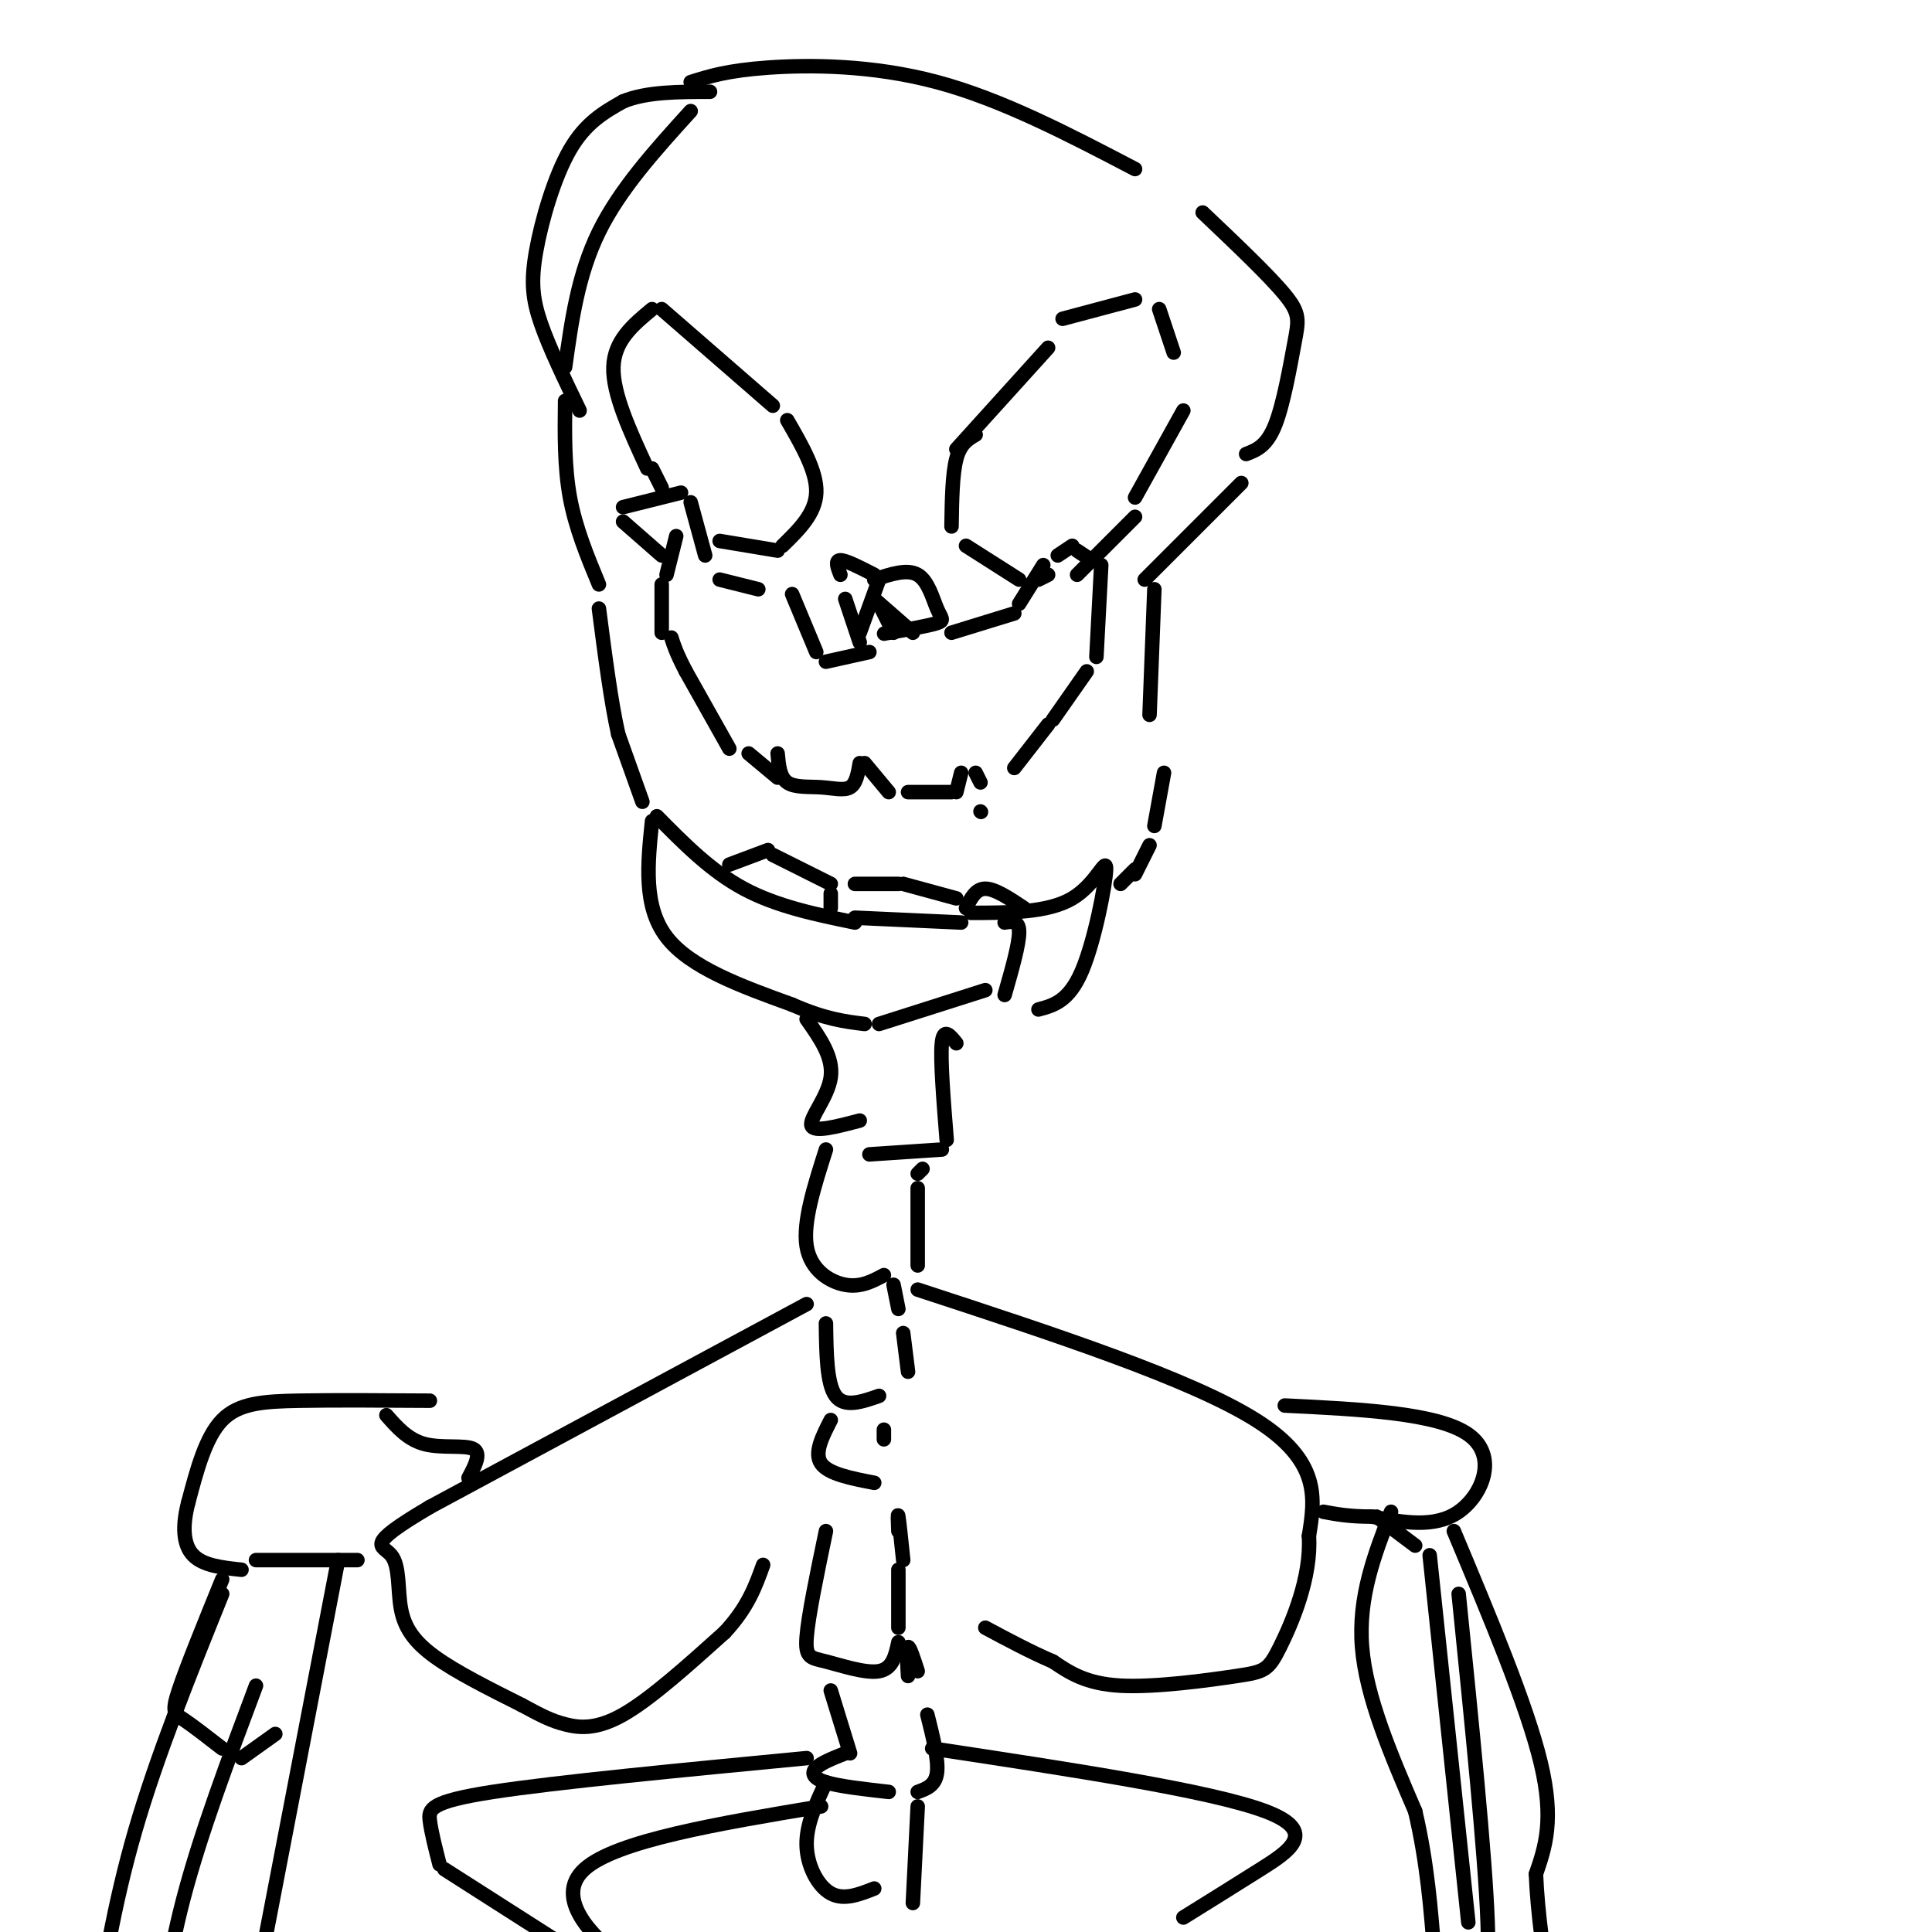 <svg viewBox='0 0 400 400' version='1.1' xmlns='http://www.w3.org/2000/svg' xmlns:xlink='http://www.w3.org/1999/xlink'><g fill='none' stroke='#000000' stroke-width='3' stroke-linecap='round' stroke-linejoin='round'><path d='M136,169c5.583,5.667 11.167,11.333 18,15c6.833,3.667 14.917,5.333 23,7'/><path d='M135,170c-0.917,8.833 -1.833,17.667 3,24c4.833,6.333 15.417,10.167 26,14'/><path d='M164,208c6.833,3.000 10.917,3.500 15,4'/><path d='M177,190c0.000,0.000 22.000,1.000 22,1'/><path d='M208,191c1.500,-0.250 3.000,-0.500 3,2c0.000,2.500 -1.500,7.750 -3,13'/><path d='M182,212c0.000,0.000 22.000,-7.000 22,-7'/><path d='M201,189c7.988,-0.012 15.976,-0.024 21,-3c5.024,-2.976 7.083,-8.917 7,-6c-0.083,2.917 -2.310,14.690 -5,21c-2.690,6.310 -5.845,7.155 -9,8'/><path d='M151,179c0.000,0.000 8.000,-3.000 8,-3'/><path d='M160,177c0.000,0.000 12.000,6.000 12,6'/><path d='M172,185c0.000,0.000 0.000,3.000 0,3'/><path d='M177,183c0.000,0.000 9.000,0.000 9,0'/><path d='M187,183c0.000,0.000 11.000,3.000 11,3'/><path d='M200,188c1.000,-2.000 2.000,-4.000 4,-4c2.000,0.000 5.000,2.000 8,4'/><path d='M161,156c0.220,2.452 0.440,4.905 2,6c1.560,1.095 4.458,0.833 7,1c2.542,0.167 4.726,0.762 6,0c1.274,-0.762 1.637,-2.881 2,-5'/><path d='M179,158c0.000,0.000 5.000,6.000 5,6'/><path d='M188,164c0.000,0.000 9.000,0.000 9,0'/><path d='M198,164c0.000,0.000 1.000,-4.000 1,-4'/><path d='M202,160c0.000,0.000 1.000,2.000 1,2'/><path d='M203,168c0.000,0.000 0.100,0.100 0.1,0.1'/><path d='M155,156c0.000,0.000 6.000,5.000 6,5'/><path d='M151,155c0.000,0.000 -9.000,-16.000 -9,-16'/><path d='M142,139c-2.000,-3.833 -2.500,-5.417 -3,-7'/><path d='M137,131c0.000,0.000 0.000,-10.000 0,-10'/><path d='M138,119c0.000,0.000 2.000,-8.000 2,-8'/><path d='M137,115c0.000,0.000 -8.000,-7.000 -8,-7'/><path d='M129,105c0.000,0.000 12.000,-3.000 12,-3'/><path d='M143,104c0.000,0.000 3.000,11.000 3,11'/><path d='M149,120c0.000,0.000 8.000,2.000 8,2'/><path d='M164,123c0.000,0.000 5.000,12.000 5,12'/><path d='M171,137c0.000,0.000 9.000,-2.000 9,-2'/><path d='M178,133c0.000,0.000 -3.000,-9.000 -3,-9'/><path d='M174,119c-0.583,-1.500 -1.167,-3.000 0,-3c1.167,0.000 4.083,1.500 7,3'/><path d='M182,120c0.000,0.000 -4.000,11.000 -4,11'/><path d='M181,120c3.411,-1.137 6.821,-2.274 9,-1c2.179,1.274 3.125,4.958 4,7c0.875,2.042 1.679,2.440 0,3c-1.679,0.560 -5.839,1.280 -10,2'/><path d='M184,131c-1.667,0.333 -0.833,0.167 0,0'/><path d='M185,131c0.000,0.000 -3.000,-6.000 -3,-6'/><path d='M181,124c0.000,0.000 8.000,7.000 8,7'/><path d='M197,131c0.000,0.000 13.000,-4.000 13,-4'/><path d='M211,125c0.000,0.000 5.000,-8.000 5,-8'/><path d='M219,115c0.000,0.000 3.000,-2.000 3,-2'/><path d='M223,114c0.000,0.000 3.000,2.000 3,2'/><path d='M228,117c0.000,0.000 -1.000,19.000 -1,19'/><path d='M225,139c0.000,0.000 -7.000,10.000 -7,10'/><path d='M217,150c0.000,0.000 -7.000,9.000 -7,9'/><path d='M133,166c0.000,0.000 -5.000,-14.000 -5,-14'/><path d='M128,152c-1.500,-6.667 -2.750,-16.333 -4,-26'/><path d='M124,121c-2.417,-5.833 -4.833,-11.667 -6,-18c-1.167,-6.333 -1.083,-13.167 -1,-20'/><path d='M117,76c1.333,-9.583 2.667,-19.167 7,-28c4.333,-8.833 11.667,-16.917 19,-25'/><path d='M143,17c3.778,-1.200 7.556,-2.400 16,-3c8.444,-0.600 21.556,-0.600 35,3c13.444,3.600 27.222,10.800 41,18'/><path d='M249,44c6.875,6.524 13.750,13.048 17,17c3.250,3.952 2.875,5.333 2,10c-0.875,4.667 -2.250,12.619 -4,17c-1.750,4.381 -3.875,5.190 -6,6'/><path d='M257,100c0.000,0.000 -20.000,20.000 -20,20'/><path d='M239,122c0.000,0.000 -1.000,26.000 -1,26'/><path d='M241,160c0.000,0.000 -2.000,11.000 -2,11'/><path d='M238,175c0.000,0.000 -3.000,6.000 -3,6'/><path d='M235,180c0.000,0.000 -3.000,3.000 -3,3'/><path d='M137,64c0.000,0.000 23.000,20.000 23,20'/><path d='M163,87c3.083,5.333 6.167,10.667 6,15c-0.167,4.333 -3.583,7.667 -7,11'/><path d='M161,114c0.000,0.000 -12.000,-2.000 -12,-2'/><path d='M135,64c-3.917,3.250 -7.833,6.500 -8,12c-0.167,5.500 3.417,13.250 7,21'/><path d='M135,97c0.000,0.000 2.000,4.000 2,4'/><path d='M202,90c-1.583,0.917 -3.167,1.833 -4,5c-0.833,3.167 -0.917,8.583 -1,14'/><path d='M200,113c0.000,0.000 11.000,7.000 11,7'/><path d='M215,120c0.000,0.000 2.000,-1.000 2,-1'/><path d='M198,93c0.000,0.000 19.000,-21.000 19,-21'/><path d='M220,66c0.000,0.000 15.000,-4.000 15,-4'/><path d='M240,64c0.000,0.000 3.000,9.000 3,9'/><path d='M245,85c0.000,0.000 -10.000,18.000 -10,18'/><path d='M235,107c0.000,0.000 -12.000,12.000 -12,12'/><path d='M120,85c-3.125,-6.476 -6.250,-12.952 -8,-18c-1.750,-5.048 -2.125,-8.667 -1,-15c1.125,-6.333 3.750,-15.381 7,-21c3.250,-5.619 7.125,-7.810 11,-10'/><path d='M129,21c4.833,-2.000 11.417,-2.000 18,-2'/><path d='M167,211c2.778,3.933 5.556,7.867 5,12c-0.556,4.133 -4.444,8.467 -4,10c0.444,1.533 5.222,0.267 10,-1'/><path d='M180,239c0.000,0.000 15.000,-1.000 15,-1'/><path d='M196,236c-0.667,-8.333 -1.333,-16.667 -1,-20c0.333,-3.333 1.667,-1.667 3,0'/><path d='M171,238c-2.400,7.511 -4.800,15.022 -4,20c0.800,4.978 4.800,7.422 8,8c3.200,0.578 5.600,-0.711 8,-2'/><path d='M190,262c0.000,0.000 0.000,-16.000 0,-16'/><path d='M191,242c0.000,0.000 -1.000,1.000 -1,1'/><path d='M171,274c0.083,6.250 0.167,12.500 2,15c1.833,2.500 5.417,1.250 9,0'/><path d='M188,284c0.000,0.000 -1.000,-8.000 -1,-8'/><path d='M186,271c0.000,0.000 -1.000,-5.000 -1,-5'/><path d='M172,294c-1.750,3.417 -3.500,6.833 -2,9c1.500,2.167 6.250,3.083 11,4'/><path d='M183,298c0.000,0.000 0.000,-2.000 0,-2'/><path d='M167,270c0.000,0.000 -78.000,42.000 -78,42'/><path d='M89,312c-13.946,8.223 -9.810,7.781 -8,10c1.810,2.219 1.295,7.097 2,11c0.705,3.903 2.630,6.829 7,10c4.370,3.171 11.185,6.585 18,10'/><path d='M108,353c4.357,2.369 6.250,3.292 9,4c2.750,0.708 6.357,1.202 12,-2c5.643,-3.202 13.321,-10.101 21,-17'/><path d='M150,338c4.833,-5.167 6.417,-9.583 8,-14'/><path d='M190,267c28.250,9.250 56.500,18.500 70,27c13.500,8.500 12.250,16.250 11,24'/><path d='M271,318c0.550,8.606 -3.574,18.121 -6,23c-2.426,4.879 -3.153,5.121 -9,6c-5.847,0.879 -16.813,2.394 -24,2c-7.187,-0.394 -10.593,-2.697 -14,-5'/><path d='M218,344c-4.667,-2.000 -9.333,-4.500 -14,-7'/><path d='M89,290c-9.778,-0.067 -19.556,-0.133 -27,0c-7.444,0.133 -12.556,0.467 -16,4c-3.444,3.533 -5.222,10.267 -7,17'/><path d='M39,311c-1.311,4.956 -1.089,8.844 1,11c2.089,2.156 6.044,2.578 10,3'/><path d='M80,293c2.244,2.556 4.489,5.111 8,6c3.511,0.889 8.289,0.111 10,1c1.711,0.889 0.356,3.444 -1,6'/><path d='M53,323c0.000,0.000 21.000,0.000 21,0'/><path d='M266,291c15.867,0.778 31.733,1.556 38,6c6.267,4.444 2.933,12.556 -2,16c-4.933,3.444 -11.467,2.222 -18,1'/><path d='M284,314c-4.667,0.000 -7.333,-0.500 -10,-1'/><path d='M285,314c0.000,0.000 8.000,6.000 8,6'/><path d='M46,327c-3.733,9.178 -7.467,18.356 -9,23c-1.533,4.644 -0.867,4.756 1,6c1.867,1.244 4.933,3.622 8,6'/><path d='M50,364c0.000,0.000 7.000,-5.000 7,-5'/><path d='M70,323c0.000,0.000 -15.000,78.000 -15,78'/><path d='M46,330c-6.750,16.750 -13.500,33.500 -18,49c-4.500,15.500 -6.750,29.750 -9,44'/><path d='M53,349c-5.750,15.333 -11.500,30.667 -15,44c-3.500,13.333 -4.750,24.667 -6,36'/><path d='M301,317c7.583,18.083 15.167,36.167 18,48c2.833,11.833 0.917,17.417 -1,23'/><path d='M318,388c0.333,8.167 1.667,17.083 3,26'/><path d='M288,313c-3.417,8.833 -6.833,17.667 -6,28c0.833,10.333 5.917,22.167 11,34'/><path d='M293,375c2.500,10.667 3.250,20.333 4,30'/><path d='M296,322c0.000,0.000 8.000,76.000 8,76'/><path d='M302,330c2.750,27.083 5.500,54.167 6,68c0.500,13.833 -1.250,14.417 -3,15'/><path d='M171,317c-1.839,8.827 -3.679,17.655 -4,22c-0.321,4.345 0.875,4.208 4,5c3.125,0.792 8.179,2.512 11,2c2.821,-0.512 3.411,-3.256 4,-6'/><path d='M187,323c-0.417,-4.000 -0.833,-8.000 -1,-9c-0.167,-1.000 -0.083,1.000 0,3'/><path d='M186,325c0.000,0.000 0.000,12.000 0,12'/><path d='M172,350c0.000,0.000 4.000,13.000 4,13'/><path d='M175,363c-2.467,0.978 -4.933,1.956 -6,3c-1.067,1.044 -0.733,2.156 2,3c2.733,0.844 7.867,1.422 13,2'/><path d='M190,371c1.833,-0.667 3.667,-1.333 4,-4c0.333,-2.667 -0.833,-7.333 -2,-12'/><path d='M190,346c-0.833,-2.583 -1.667,-5.167 -2,-5c-0.333,0.167 -0.167,3.083 0,6'/><path d='M171,369c-2.044,4.356 -4.089,8.711 -4,13c0.089,4.289 2.311,8.511 5,10c2.689,1.489 5.844,0.244 9,-1'/><path d='M190,374c0.000,0.000 -1.000,20.000 -1,20'/><path d='M167,364c-25.956,2.489 -51.911,4.978 -65,7c-13.089,2.022 -13.311,3.578 -13,6c0.311,2.422 1.156,5.711 2,9'/><path d='M92,387c0.000,0.000 36.000,23.000 36,23'/><path d='M193,362c28.889,4.378 57.778,8.756 69,13c11.222,4.244 4.778,8.356 -1,12c-5.778,3.644 -10.889,6.822 -16,10'/><path d='M170,374c-21.267,3.556 -42.533,7.111 -49,13c-6.467,5.889 1.867,14.111 7,18c5.133,3.889 7.067,3.444 9,3'/><path d='M137,408c2.333,0.667 3.667,0.833 5,1'/></g>
</svg>